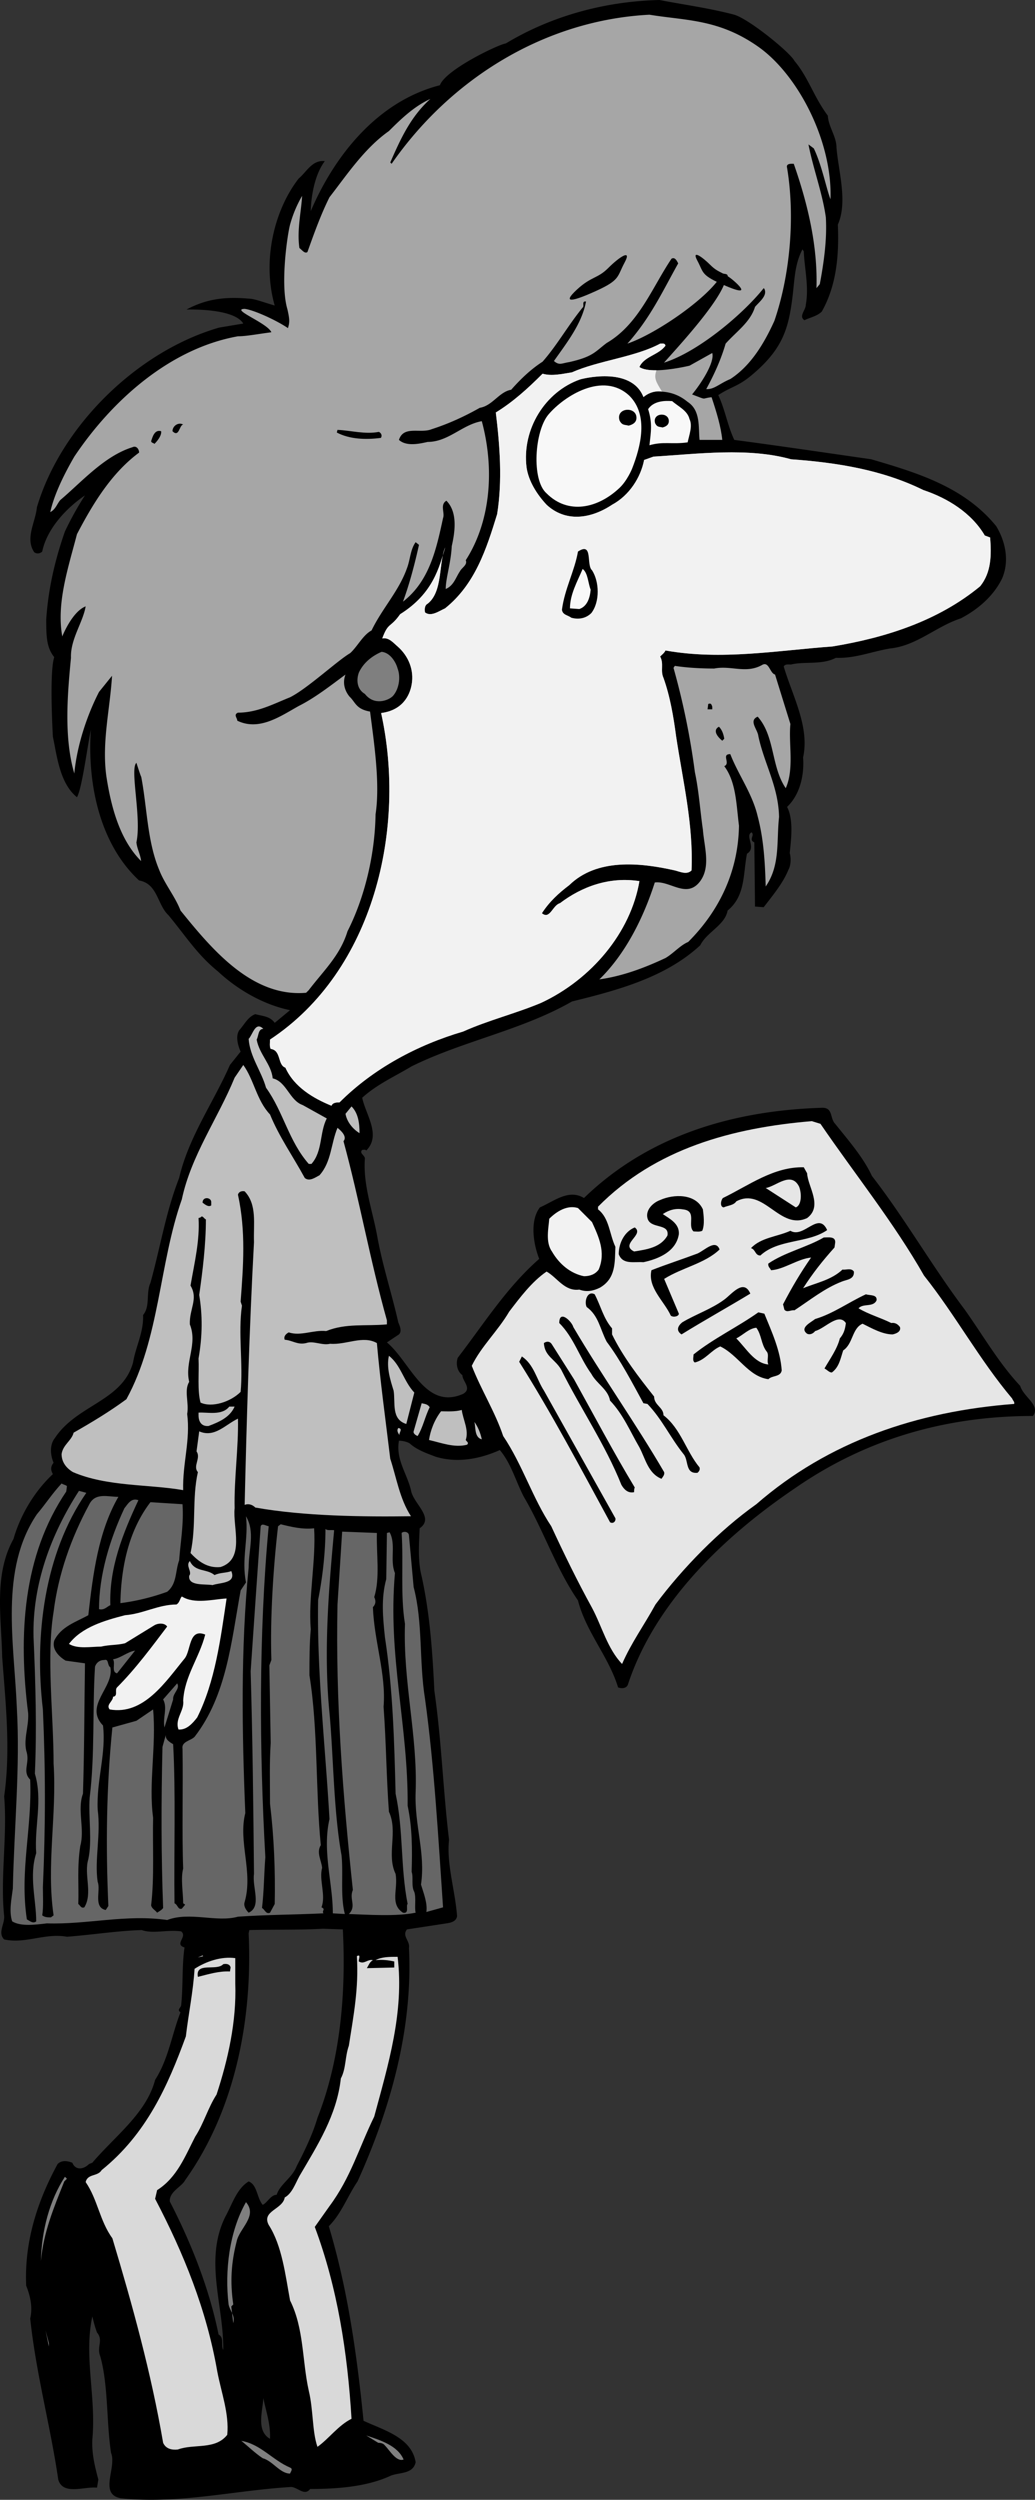 <svg xmlns="http://www.w3.org/2000/svg" width="154.935" height="373.922"><rect width="100%" height="100%" fill="#333333" stroke="none"/><path d="M109.92 2.2c2.3.698 8.401 5.698 9 6.902 2.1 2.5 2.901 5.398 5 8.199.1 1.699 1.3 3.097 1.3 4.8.3 3.598 1.7 8.098.2 11.5.202 4.598-.2 9.098-2.4 13-.699.7-1.8.899-2.6 1.297-.9-.597.202-1.5.202-2.296.5-2.704-.203-5.5-.3-8l-.2-.301c-1.203 2.3-1.18 4.695-1.5 7.199-.601 4.668-1.433 7.75-6.203 11.7-1.969 1.632-2.98 1.632-4.898 2.902 1 2.097 1.398 4.597 2.398 6.699 6.8.898 13.5 1.898 20.5 2.898 6.8 2 13.902 4.102 18.703 10 1.399 2.301 2 5.2.899 7.801-1.301 2.7-3.7 4.7-6.2 6-3.699 1.2-6.601 4.102-10.601 4.5-2.899.5-5.2 1.5-8.098 1.398-2.101 1.102-4.703.5-6.703 1-.398 0-.898-.097-1.098.301 1.301 4.403 3.899 9 2.899 13.602.2 2.699-.5 5.597-2.399 7.398 1 1.903.598 4.903.399 6.903.2.699.2 1.796-.2 2.5-.8 2-2.398 3.898-3.699 5.597l-1.3-.097-.102-9.602c-.898-.398.102-1-.398-1.5-1.102.5.8 2.3-.7 3.2-.601 3-.199 6.3-2.902 8.5-.398 2.198-3.098 3.198-4.098 5.198-5.199 4.801-12.3 6.704-19.199 8.403-7.5 4.3-16.3 5.898-24 9.699-2.5 1.5-5.203 2.7-7.402 4.7.5 2.5 2.902 5.6.601 7.902-.101-.204-.402-.102-.601-.102-.5.5.402.8.402 1.3-.3 4 1.2 7.9 1.899 11.9.8 4.3 2.101 8.198 3.101 12.6.2.5.598 1.302.098 1.802l-1.8 1.199c3.5 2.898 5.702 10.199 11.401 7.699 1.399-.8-.101-1.898-.101-2.8-.8-.598-1-1.7-.7-2.598 4-5.204 7.301-10.5 12.2-14.801-.8-2-1.5-5.602.101-7.7 2.098-.902 4.301-2.8 6.598-1.402 9.703-9.398 22.402-13.097 35.703-13.5 1.598 0 1.098 1.602 1.899 2.403 2 2.5 4.199 5 5.5 7.796 4.898 6.301 9 13.5 13.898 20 2.703 3.801 5.102 8 8.3 11.403.5 1.699 3.102 2.898 1.903 4.5-13.3 0-25.203 3.597-35.601 10.8-10.801 7.297-21 17.2-25 29.297-.2.704-1 .704-1.5.5-1.399-4.597-4.801-8.296-6-13-3.301-4.796-5.102-10.398-8.102-15.5-1.2-2.296-1.898-5-3.598-7-2.902 1.301-6.3 2-9.601 1-1.3-.5-2.8-1-3.899-2-.5-.296-1.199-.398-1.601-.398-.5 2.8 1.2 4.898 1.8 7.398.301 2 3.602 4.102 1.301 5.704-.101 2.296-.3 4.898.301 7.199 1.2 5.5 1.598 10.898 1.899 17.097 1.101 7.704 1.3 14.903 2.199 22.301-.399 3.602.902 7.5 1.2 11.403-.099.796-.9 1-1.599 1.097l-5.902.903c-.797 1 .5 1.699.3 2.796.602 12.102-2.8 24.102-7.698 34.903-1.5 2.199-2.399 4.8-4.301 6.699 2.8 9.3 4.2 19.102 5.2 29.102 3 1.398 7.202 2.5 7.8 6.199-.399 1.8-2.399 1.5-3.7 2-3.6 1.699-8.199 2-12.1 2-.798 1.097-1.798-.2-2.798-.301-8.5.5-16.8 2.602-25.5 1.7-3.402-.598-.601-4.598-1.5-6.802-.703-4.597-.402-10.097-1.601-14.398-.602-1.5.5-2.398-.5-3.602-.301-.796-.5-1.597-.7-2.398-1.3 6 .598 12 0 18.398-.101 2.204.399 4.102.899 6l-.2 1.204c-1.898-.204-5.1 1.199-5.8-1.204-1.2-8.199-3.3-15.699-4.2-24.097.4-1.7 0-3.403-.6-4.903-.298-6.597 1.702-12.699 4.702-18.199.598-.597 1.399-.5 2.2-.199.5 1.2 1.699 1 2.5.2l.5-.2c3.398-4 8.097-7.398 9.398-12.398 2-3.102 2.5-6.801 3.8-10.102-.6-.398.102-.7.102-1.102.297-2.699.098-5.898.5-8.597-1.601-.5.5-1.602-.5-2.403-2.101-.296-4.203.403-5.902-.199-3.598.102-7.3.7-11.2 1-3.3-.597-6.199 1.102-9.398.403-1-1 .098-2.301 0-3.5-.601-5.801.5-12 0-17.903 1-7 .2-14.097-.3-20.898C.22 242-.98 235.6 2.02 230.199c1-3.5 3.101-7.097 5.898-9.699-.398-.7-.297-1.2.102-1.7-.5-1.198-.602-2.698.199-3.698 3.3-5 10.101-5.5 11.7-11.301.401-2.403 1.6-4.5 1.5-7.102 1.1-1.3.401-3.3 1.1-4.8 1.5-5.399 2.301-10.598 4.301-15.7 1.399-6.097 5.2-11.398 7.598-16.898l1.602-2c-.399-.903-.801-2.301-.2-3.2.801-.902 1.301-2 2.399-2.402 1.101.301 2.2.301 2.902 1.301l2.297-1.898c-3.898-.801-7.797-3-10.797-5.801-3.101-2.5-4.902-5.403-7.402-8.403-1.7-1.597-1.598-4.699-4.399-5.199-5.5-5.097-7.8-13.617-7.218-22.531-.5 2.332-1.332 8.832-2.082 10.082-2.602-2.102-3-6.25-3.602-9.05 0 0-.566-9.618.203-11.9-1.203-1.5-1.183-3.218-1.203-5.6.3-4.598 1.3-8.9 2.8-13.2a47.576 47.576 0 0 1 3-5.398c-2.8 1.898-5.698 5-6.398 8.398-.3.3-.8.398-1.199.102-1.402-2.102.2-4.5.399-6.704C9.122 63.7 20.622 52.5 32.82 49l3.598-.602c-1.398-2.296-8-2.097-8.5-2.097 3-1.602 5.77-1.934 9.27-1.633.898 0 2.332.582 3.933 1.031-1.933-6.781-.02-14.367 3.598-19 1.2-1 2-2.8 3.902-2.597-2.101 2.816-2.101 7.48-2.101 7.48 3.5-8.2 9.918-16.414 19.332-18.832.836-2.332 8.867-6.148 9.867-6.25 6.8-4.102 14.8-6.3 23-6.5 3.601.7 7.402 1.2 11.2 2.2zm-61.6 286.3c-3.402.2-7.3.102-11 .2l-.101.5c.601 12.8-2 26.402-9.5 36.902-.5 1-2.399 1.699-2.3 3.199 3.202 6.199 5.901 13 7.3 19.898.902.5.3 1.602.7 2.301.1-6.602-2.9-13.398.3-19.898 1-1.801 1.7-4.204 3.5-5.301 1.3.5 1.2 2.398 2.101 3.5.7-.301 1.2-1.5 2.098-1.5.5-1.602 2.3-2.5 3-4.301 1.203-2.3 2.402-4.8 3.102-7.2 3.398-8.6 4.3-18.5 3.8-28.198zm-8.902 70.2c-.098 2-1.098 4.902 1 6.1.102-2.198-.598-4.1-1-6.1"/><path d="M58.321 26.2c-.402.5-.699 1.5-1.601 1.402-.3-.704 0-1.602.7-1.801.401 0 .8-.102.901.398M56.72 30.5c-.2 0-.399.398-.7.2-.1-.2-.3-.5-.199-.802l.7-.597c.398.097.398.8.199 1.199m54.7 7.398c-.298.301-.2.5-.7.403-.2-.7.2-1.801.7-2.403.901.301.1 1.403 0 2"/><path fill="#a6a6a6" d="M55.396 106.438c-2.118-.372-2.172-1.391-3.075-2.239-.675-.824-1.101-2-.601-3.3-2.3 1.703-4.598 3.5-7 4.703-2.7 1.5-5.899 3.796-9.2 2.199 0-.403-.6-.903.102-1.2 2.899 0 5.297-1.3 7.797-2.3 2.602-1.301 7.102-5.5 9-6.602 1.102-1 1.902-2.699 3.203-3.398C57.22 91 59.72 88.398 60.92 85c.5-1.3.5-2.8 1.3-3.898l.5.398c-.597 2.7-1.398 5.8-2.398 8.5 4-3.102 5-7.898 6-12.5.301-.8-.5-2 .5-2.602 1.7 1.704 1.301 4.602.801 6.801-.101 2.403-.902 4.801-.902 6.403 1.2-.5 1.5-1.704 2.101-2.602.301-.602 1.2-1 .899-1.7 3.8-5.902 4.3-13.8 2.402-20.8-2.902.5-5 3.102-8.101 3.102-1.301.296-3.2.699-4.301-.301.7-2.2 3.2-.903 4.902-1.602 2.5-.8 4.899-1.898 7.2-3.199 1.898-.3 2.898-2.398 4.699-2.7 1.5-1.698 3-3.1 4.699-4.198 2.2-2.5 3.8-5.403 6-8.102.3-.2-.2-1 .5-.898-.598 3.296-2.899 6.199-4.8 8.898.8.7 1.183.332 2.269.168 3.632-.816 3.914-1.586 5.632-2.867 4.801-2.801 6.801-8.301 9.7-12.602.5-.3.8.301 1 .7-2.301 4.101-4.125 8.101-7.602 12 4.477-1.524 12.602-7.2 14.203-10.5.297.101.899 0 .797.5l-.297.402c-.601 3.097-7.351 10.324-9.226 12.449 5.101-1.602 11.824-7.25 14.925-11.148l.098.097c.5 1-.7 1.903-1.398 2.7-.7 2.3-2.801 3.703-4.399 5.5-.703 2.402-1.703 4.601-2.902 6.8 1.172.086 1.96-.816 3.601-1.5 3.098-2 5.098-5.398 6.598-8.699 2.402-7 3.102-15.7 1.902-22.898-.199-.704.7-.602 1-.602 2.098 6 3.598 12.3 3.399 18.602l.5-.602c.601-3.2 1.101-6.7.902-10-.5-3.602-1.902-7.3-2.601-10.898l.8.597c1.2 2.469 1.95 6.301 2.5 7.602.301-8.7-4.882-18.633-10.8-22.801-5.918-4.168-10.801-3.898-16.301-4.8-15.598.8-29.7 9.5-38.598 22.3l-.203-.2c1.5-3.402 3-6.8 6-9.5-2.398 1.098-4.297 2.9-6.2 4.802-3.698 2.597-6.398 6.699-8.898 9.898-1.3 2.602-2.3 5.398-3.3 8.2-.399.3-.801-.302-1.2-.598-.402-2.704.301-5.602.399-7.801a18.05 18.05 0 0 0-1.8 4.3c-.4 1.481-1.5 8.95-.4 12.649.368 1.602.333 2 .083 2.832-1.72-1.18-5.141-2.734-6.48-2.883-2.184.051 3.398 2.102 4 3.5-2.27.301-3.802.602-5 .602-10.102 1.8-18.802 9.5-24.5 18-1.5 2.597-3 5.597-3.602 8.3.8-.402 1-1.203 1.5-1.8 3.199-2.7 6.601-6.602 10.8-7.903.598-.296 1 .301 1 .801-4.199 3.102-7 7.801-9.3 12.2-1.301 5-3.102 10.3-2.2 15.3 0 0 1.45-3.699 3.5-4.5-.402 2.403-2.3 4.903-2.199 7.7-.5 5.3-1.101 11.8.5 17.3.399-4.199 1.899-8.699 3.7-12.199l1.949-2.418c-.301 5-1.551 9.918-.852 15.02.703 4.597 2 9.5 5.203 12.699-.101-1-.601-1.801-.703-2.801.8-3.7-1.016-10.969 0-11.898.852 2.648.703 2 .703 2 .899 4.597.899 9.699 2.7 14 .8 2.097 2.398 4 3.199 6.097 4.699 5.801 10.699 13 18.8 12.301l.399-.398c2.3-3 4.7-5.204 5.8-8.801 2.5-4.903 4.102-11.301 4.2-17.5.7-4.602-.223-10.664-.824-15.363"/><path fill="#a6a6a6" d="M57.052 106.656c3.8 17.2-1.031 38.543-16.633 48.844 0 .5-.098 1 .102 1.398 1.601.204 1 2.403 2.199 2.801 1.3 2.903 4.2 4.602 6.902 5.7.2-.5.797-.5 1.2-.5 5.097-5.098 11.699-8.598 18.5-10.598 3.8-1.7 7.898-2.7 11.699-4.301 7.5-3.5 13.398-10.5 14.699-18.2-4.5-.698-8.598.802-11.899 3.302-1.101.296-1.5 2.5-2.699 1.5 1.098-1.704 2.5-3 4.098-4.204 4.101-4 10.5-3.398 15.8-2.199.801.2 1.801.7 2.5 0 .301-6.8-1.3-13.398-2.3-20-.399-3-.899-6-1.899-8.8-.5-1.098.098-2.098-.5-3.2.301-.3.598-.5.801-.898 8.399 1.5 16.7 0 25-.602 7.899-1.3 15.797-3.8 22.098-9 1.7-2.097 1.7-4.699 1.5-7.3l-.8-.297c-2-3.403-5.599-5.602-9.2-6.801-6.098-3-12.8-4.102-19.8-4.602-6.4-1.8-14-.8-20.599-.398l-1.402.5c-.5 2.597-2.2 5.3-4.797 6.699-3.27 2.168-7 2.602-9.8 0-1.403-1.5-2.7-3.5-3-5.602-.7-5.699 2.78-11.316 8.03-13.148 0 0 7.602-2.117 9.47 2.648 1.367-1.148 2.78-.816 2.78-.816 1.5.102 2.72.617 3.817 1.52 2 1.296 1.602 3.796 1.8 5.699h3.403c-.203-2-.851-4.133-1.601-6.383-1.668.164-.5.5-2.918-.418 1.25-1.5 3.418-4.75 3.02-6.2l-3.403 1.9s-2.695.652-4.95.687c-1.05.011-2.007-.106-2.55-.489.7-1.597 2.902-1.796 3.902-3.199-.101-.398-.402-.3-.8-.3-3.7 2-9.278 2.542-13.192 4.292-1.441.227-3.008.61-4.41.207-2.2 2.204-4.399 4.204-7 5.801.601 4.903 1 10.2.2 15.2-1.599 5.203-3.298 10.5-7.798 14.101-.902.398-2.101 1.3-3 .602-.101-.602 0-1.102.399-1.301 2.3-1.801 1.625-6.125 2.625-8.426-.875 2.875-1.75 6.875-6.75 10C58.396 94 58.146 93 57.22 95.5c1-.2 1.7.7 2.3 1.2 1.602 1.402 2.5 3.5 2.102 5.698-.3 1.704-1.414 3.852-4.57 4.258"/><path fill="#f2f2f2" d="M98.27 55.387c-1.05.011-2.007-.106-2.55-.489.7-1.597 2.902-1.796 3.902-3.199-.101-.398-.402-.3-.8-.3-3.7 2-9.278 2.542-13.192 4.292-1.441.227-3.008.61-4.41.207-2.2 2.204-4.399 4.204-7 5.801.601 4.903 1 10.2.2 15.2-1.599 5.203-3.298 10.5-7.798 14.101-.902.398-2.101 1.3-3 .602-.101-.602 0-1.102.399-1.301 2.3-1.801 1.625-6.125 2.625-8.426-.875 2.875-1.75 6.875-6.75 10C58.396 94 58.146 93 57.22 95.5c1-.2 1.7.7 2.3 1.2 1.602 1.402 2.5 3.5 2.102 5.698-.3 1.704-1.414 3.852-4.57 4.258 3.8 17.2-1.031 38.543-16.633 48.844 0 .5-.098 1 .102 1.398 1.601.204 1 2.403 2.199 2.801 1.3 2.903 4.2 4.602 6.902 5.7.2-.5.797-.5 1.2-.5 5.097-5.098 11.699-8.598 18.5-10.598 3.8-1.7 7.898-2.7 11.699-4.301 7.5-3.5 13.398-10.5 14.699-18.2-4.5-.698-8.598.802-11.899 3.302-1.101.296-1.5 2.5-2.699 1.5 1.098-1.704 2.5-3 4.098-4.204 4.101-4 10.5-3.398 15.8-2.199.801.2 1.801.7 2.5 0 .301-6.8-1.3-13.398-2.3-20-.399-3-.899-6-1.899-8.8-.5-1.098.098-2.098-.5-3.2.301-.3.598-.5.801-.898 8.399 1.5 16.7 0 25-.602 7.899-1.3 15.797-3.8 22.098-9 1.7-2.097 1.7-4.699 1.5-7.3l-.8-.297c-2-3.403-5.599-5.602-9.2-6.801-6.098-3-12.8-4.102-19.8-4.602-6.4-1.8-14-.8-20.599-.398l-1.402.5c-.5 2.597-2.2 5.3-4.797 6.699-3.27 2.168-7 2.602-9.8 0-1.403-1.5-2.7-3.5-3-5.602-.7-5.699 2.78-11.316 8.03-13.148 0 0 7.602-2.117 9.47 2.648 1.367-1.148 2.78-.816 2.78-.816-.913-1.5-1.25-2-.831-3.195"/><path fill="#f8f8f8" d="M94.22 59.2c2.902 2.902 1.7 7.6.402 10.902 0 0-.715 1.785-1.902 2.898-3.281 3.082-7.7 4-10.899.8-2.3-2-1.789-9.359.282-11.8 2.336-2.75 8.168-6.5 12.117-2.8m9 3.5c.5 1-.082 2.468-.281 3.468-2.336.332-3.668-.168-5.72.434.22-2.02.47-3.27-.198-5.403.8-1.199 2.398-1.3 3.601-1.199.899.8 2.297 1.398 2.598 2.7"/><path d="M95.275 62.496c0 .586-.391.977-1.172 1.172-.582-.168-.973 0-1.364-.781-.582-1.95 2.536-2.145 2.536-.39m4.847.495c0 .477-.316.79-.945.95-.473-.137-.79 0-1.106-.633-.472-1.579 2.051-1.735 2.051-.317M27.42 63.5c-.599.102-.599 2-1.599 1 0-.8.899-1.398 1.598-1m29.301 1.102c.402.199.5.597.3.898-2.3.3-4.699.2-6.6-.8l.1-.4c2.102.098 4.102.7 6.2.302M24.122 64.5c.098.602-.5 1.398-1 1.898-.203-.199-.402-.097-.5-.398.2-.602.5-1.8 1.5-1.5m64.5 20.8c1.098 1.7 1.2 4.7-.101 6.4-.801.8-1.899 1-3 .698C85.02 92 84.22 92 84.122 91.2c.399-3.097 1.899-5.8 2.399-8.699 2.3-1.5 1.199 2 2.101 2.8"/><path fill="#f8f8f8" d="M88.42 88.2c-.099 1.198-.5 2.5-1.7 2.902L85.32 91c0-2.102 1.098-4 1.899-5.898.8.597.8 2.097 1.2 3.097"/><path fill="#7f7f7f" d="M59.52 100c.5 1.3.2 3.102-.699 4.102-.613.648-2.765 1.535-4.199-.301-1.203-.7-1.3-2.102-.902-3.2.7-1.5 2-2.5 3.402-3.101 1.2.102 2.098 1.398 2.399 2.5"/><path fill="#a6a6a6" d="M118.321 108.3c-.3 2.9.598 6.7-.699 9.598-2.203-3.199-1.601-7.796-4.203-10.699-1.398.602 0 1.903.102 2.903.898 4.199 3 7.5 3.101 12.097-.402 3.7.2 7.2-2 10.403-.101-3.602-.3-7.102-1.203-10.5-.797-3.403-2.898-6.204-4.098-9.301-1.402 0 .098 1.398-.902 1.8 1.8 2.399 1.8 5.797 2.203 8.899-.101 6.8-2.902 12.7-7.601 17.398-1.2.5-2.2 1.704-3.399 2.403-3.203 1.5-6.402 2.699-9.902 3.199 3.902-3.8 6.601-9.2 8.3-14.5 2.301-.3 4.801 2.5 6.801-.2 1.598-2.198.598-5.1.399-7.698-.399-2.704-.598-5.801-1.2-8.602a110.556 110.556 0 0 0-3.199-15.602l.2-.296c1.898.296 4.101.398 5.898.398 2.5-.5 4.703.8 7.102-.5 1.101-.7 1.199 1.2 2 1.398l2.3 7.403"/><path d="M106.622 105.7v.402h-.703l.102-.801c.5-.2.5.199.601.398m1.798 4.801-.298.3c-.5-.402-1.601-1.5-.5-2.1.5.5.7 1.198.797 1.8"/><path fill="#bfbfbf" d="M39.42 153.898c-.798 0-.7 1.102-1 1.602.401 2.2 2.202 3.7 2.401 5.8 2.098.5 2.5 3.302 4.5 4l3.598 2c-1.098 2.098-.598 4.9-2.297 6.802h-.402c-3-3.403-3.8-7.801-6.399-11.403-.699-2.5-2.402-4.597-2.601-7.3.601-.598 1-2.7 2.2-1.5"/><path fill="#bfbfbf" d="M40.42 166.7c1.401 3.402 3.401 6.198 5.202 9.5.7.6 1.598-.098 2.2-.4 1.8-2 1.699-4.698 2.699-7.1.5.402 1.5 1.3.898 2 2.402 8.8 4 17.902 6.5 26.8v.602c-3.2.296-6.098-.204-9.098 1-1.902-.204-3.8.796-5.601.199-.399.199-.8.597-.598 1.097 1.2.102 1.899.801 3.2.5 1.097-.398 2.398.403 3.597.102 2.402.2 4.902-1.3 7-.102.5 5.704 1.3 11.5 2 17.301.902 2.7 1.402 6 3.102 8.602-7.102.097-16 0-23.301-1.301-.5-.5-1.098-.602-1.598-.398.297-12.602.7-26.403 1.399-39.301-.102-2.7.5-5.602-1.399-7.602-.5-.097-.902.102-1 .5 1.2 5.5.797 10.7.399 16l.199.602c-.598 4.199.2 8.699-.2 12.898-1.5 1.5-4.3 2.403-6 1.602-.5-1.801-.199-4.403-.3-6.602.601-3.398.601-6.5.101-9.5.5-3.5 1-7.5 1-11.3-.3-.098-.5-.7-.8-.297l-.301.097c.2 3.403-.598 6.602-1.2 10.102 1.2 2-.199 3.5-.1 5.8 1.202 3-.798 5.598-.099 8.598-.8 1.301 0 3.102-.3 4.801.5 4-.7 7.3-.602 11.398-5.098-.898-11.398-.5-16.5-2.699-1-.597-1.7-1.5-1.7-2.699.2-1.398 1.5-2 1.802-3.2 2.8-1.6 5.3-3.1 7.898-5 5-9.1 4.902-20.3 8.3-29.902 1.403-6.597 5.403-12.097 7.903-18.199l1.297-1.898c1.602 2.199 2 5.3 4 7.398m13.402 2.801c-1-.602-1.902-1.7-2.101-2.898l.902-1.102c1 1 1.2 2.5 1.2 4"/><path fill="#e6e6e6" d="M122.821 168.102c5.2 7.597 11 14.796 15.5 22.699 4.7 5.898 8.301 12.597 13.2 18.398.101.301.398.5.3.801-14.5 1.102-27.8 5.602-38.601 15-5.5 3.898-11 9.5-15.098 15-1.703 3.102-3.601 5.7-5 8.898-2.203-2.296-3-5.597-4.5-8.398-2.203-4-4.203-8.102-6.101-12.2-2.801-4.198-4.301-9.198-7.2-13.5-1.199-3.6-3.3-6.902-4.699-10.5 1.399-2.902 3.899-5.198 5.598-8.1 1.601-2.098 3.402-4.5 5.601-6 1.598.902 2.7 3 4.899 2.698 1.101.403 2.101.204 3.101-.296 2.399-1.403 2.2-3.801 2.301-6.102-.902-1.898-.902-4.3-2.601-5.602v-.398c8.601-8.7 20.101-11.8 32-12.8l1.3.402"/><path d="M120.821 175.5c.098 2 2.399 4.898 0 6.7-4.101 1.902-6.5-4.7-10.601-2.5-.399.6-1.2.6-1.899.902-.601-.102-.402-1.102-.101-1.403 3.902-1.898 7.601-4.699 12.101-4.597l.5.898"/><path fill="#e6e6e6" d="M119.622 177.5c.399 1 .399 2.8-.5 3.102l-4.5-2.903c1.5-.199 3.797-2.597 5-.199"/><path d="M105.22 180.898c.101.801.3 2.301-.098 3.204-.402.199-.902.097-1.3.097-1-.898.597-3.097-1.602-3.3-1.098-.2-2.098.101-3 .703 1 .699 2.5 1.398 2.402 3-.402 2.597-3 3.699-5.3 4.199-1.5-.102-3.102.398-3.7-1.2 0-1.703.899-3.402 2.399-4 1.5 1.098-2.301 2.5-.102 3.598 1.902-.3 4-.597 5-2.398.3-1.903-2.598-.903-3-2.602-.297-1.199.8-2.3 1.902-2.699 2-.898 5.301-1 6.399 1.398m-73.598-1v.403c-.402.3-.902-.102-1.3-.403 0-1 1.398-.796 1.3 0"/><path fill="#f2f2f2" d="M88.622 182.8c1 2.2 2.098 4.5 1 7.098-.5.704-1.3 1-2.203 1-2-.398-3.7-1.796-4.797-3.699-1-1.398-.5-3.5-.402-4.898 1.101-1.102 2.7-2.102 4.3-1.602l2.102 2.102"/><path d="M123.821 184c-2.902 2-7.3 1.3-10 3.8-.8 0-.699-.902-1.402-1.1 1.5-1.598 3.902-1.7 5.902-2.598 2 1.199 4.2-3 5.5-.102m1.199 1.898-.1.704c-1.798 2-3.298 3.898-4.7 6.097 1.902-.8 4.2-1.199 5.902-2.8.5.101 1.297-.297 1.7.3.097 1.2-1.102 1.2-1.801 1.5-2.602 1-4.801 2.801-7.102 4.301-.5-.102-1.098.398-1.5-.102l-.2-.796c1.302-2.5 2.602-4.704 4.2-7-2 .199-4.098 1.796-6 1.898-.098-.3-.5-.5-.398-1 2.5-1.7 5.699-2.398 8.3-3.898.7 0 1.801-.204 1.7.796m-17.301 1c-2.2 2.102-5.598 2.704-8.3 4.403l2.202 5.199c0 .398-.8.602-1.203.3-1-2.198-3.5-4.198-2.898-6.8 2.3-.898 4.5-1.602 6.898-2.5 1.102-.5 2.703-2.2 3.3-.602m4.602 6.602c-3.3 2-6.902 4-10.3 6.102-.899-.602-.5-1.301.101-1.801 2-1.2 4.399-2 6.297-3.403 1.102-.796 2.902-3.199 3.902-.898m-23.301.102c.9 1.699 1.301 3.597 2.602 5.097v.903c1.598 3.296 4 6.398 6.297 9.296 0 1.301 1.402 1.602 1.402 2.801 2.598 2 3.399 5.403 5.399 7.801.101.398-.098.602-.3.8-1.9.2-1.298-1.902-2.099-2.8-2-2.5-3.199-5.2-5.402-7.5l-.598-.102c-1.699-3.097-3.402-6.398-5.5-9.199-1-1.898-1.199-3.898-3-5.199-.402-.8.098-2.5 1.2-1.898m42.199.898c-.5 1.102-2 .398-2.7 1.2 1.5.902 3.301 1.402 4.9 2.198.6-.097 1 .204 1.3.602.2.7-.598 1-1.098 1.102-1.5 0-3.101-.903-4.5-1.602-1.601.7-1.402 3-2.902 4-.399 1.2-.598 2.5-1.7 3.3-.398 0-.699-.402-1.1-.6.8-1.4 1.901-2.9 2.3-4.5.601-.7.8-1.4.902-2.302-1.101-1.597-3.101.801-4.601 1.204-.301.398-.801.597-1.2.398-1.199-.898.598-1.7 1.2-2.2 2.699-.8 5-2.5 7.601-3.698.598.199 1.7 0 1.598.898m-16.8 2c1.1 2.7 2.401 5.5 2.6 8.5-.199 1-1.398.7-2 1.3-3-.402-4.5-3.6-7.199-4.902-1.402.602-2.199 2-3.8 2.403-.399-.2-.2-.801-.2-1.2 3-2.402 6.598-4.101 9.7-6.3l.898.199m-28.598 2c4.301 7.3 9.399 14.5 13.598 21.7.102.402-.2.698-.398 1-2-.802-2.399-3-3.301-4.7-1.399-2.398-2.399-4.898-4.399-7-.3-1.7-2-2.5-2.8-4-1.801-2.5-2.602-5.398-4.801-7.602 0-2.097 1.902-.199 2.101.602"/><path fill="#e6e6e6" d="M114.72 202.102c.5.5 0 1.398.3 2-2.1-.204-3.3-2.403-4.8-3.903 1-.5 1.902-1.5 3-1.597.8 1.097.7 2.398 1.5 3.5"/><path d="M85.92 206.3c3 5.4 5.901 10.9 9.1 16.2-.1.2-.1.5-.1.7-.9.198-1.5-.4-1.9-1.098-2.398-6-6.1-11.403-9-17.204-.898-1.597-2.5-2-2.6-4 .401-.296.901-.296 1.202.204l3.297 5.199"/><path fill="#bfbfbf" d="m62.02 208.3-1.199 4.7c-2.3-.7-1.601-3.2-1.902-5-.5-1.602-1.098-3.5-.7-5.2 1.802 1.4 2.2 3.802 3.802 5.5"/><path d="m81.42 208 10.702 19.102c.098.398-.3.898-.8.597-4.403-8.097-8.801-16.398-13.602-24l.402-.8c1.797 1.203 2.2 3.402 3.297 5.101"/><path fill="#bfbfbf" d="M64.321 210.5c-.699 1.398-1 3-1.8 4.3-.301-.1-.7-.402-.602-.698l1.203-4.204c.399.102.899.102 1.2.602m-29.2-.102c-.703 1.602-2.3 2.301-3.902 2.903-1.098.097-1.5-.7-1.5-1.602v-.398c1.3-.102 3.5.5 4.601-.903h.801m34 .5c.2 1.5 1.098 3 .598 4.5.2.301.5.403.2.704-1.9.5-3.9-.301-5.7-.704.2-1.398.8-3 1.8-4.296.801 0 2.102.097 3.102-.204m-34 14.704c-.3 2.898 1.598 7.597-2.101 8.796-1.899.204-3.301-.796-4.5-2.097.898-4.102.199-8.102 1.101-12.102-.8-.898.5-2.097-.203-3.097l.402-3c2.301 1 3.899-1 5.801-1.903.098 4.301-.601 9.102-.5 13.403m37-10.302c-1.101-.3-.902-1.698-1.101-2.6.5.698.898 1.6 1.101 2.6m-12.301-.6c-.199-.302-.5-.7-.199-1.098.797.097 0 .796.2 1.097"/><path fill="#666" d="m10.02 222.3-.1.802c-6.5 9.597-7.2 21.398-5.7 33.199.101 2.097-.8 4-.2 5.898.4 1.602-.699 2.801.5 4 .301 7.301-1.6 13.602-.5 20.903.4.199.9.699 1.4.296 0-3.199-1.099-6.796 0-10.199-.298-4 1-7.898-.2-11.898.3-6.602.101-13.602-.2-20.403C4.822 237 7.623 229.5 11.822 223l1.098.3c-6.297 9.098-7.797 21.4-6.5 32.4.402 9.198.402 17.3 0 26.6 0 1.2.102 3-.098 4.2.399.3.801.3 1.301.3l.399-.3c-1.102-7.5.5-15.102 0-22.7 0-7.3-1.102-15.902 0-22.698.699-5.602 2.601-11 5.3-16 .899-1.903 2.801-1.204 4.399-1.204-3 5.204-3.8 11.5-4.5 17.704-1.8 1-4.098 1.699-5.098 3.796-.402 1.301.7 2.403 1.7 3l2.898.403c-.098 6.5-.098 13.097-.3 19.5-.9 2.398.3 5.3-.4 7.8-.5 3.2-.199 5.797-.3 8.7.3.199.402.699.902.5 1.297-2.102-.101-4.903.598-7.2.601-2.8 0-6.203.2-9.203.8-6.398.401-13.199.8-19.597.2-.602.7-1 1.402-1 .7-.2.399.8.899 1.097.601 3-4 5.704-1.102 8.704.5 4.199-1 8.199-.797 12.597.5 3.7-.5 7.5 0 10.801.5 1.2-.703 3.8 1.2 4.2l.398-.598c-.399-9-.3-17.801.601-26.704l3.598-1 2.5-1.699c.5 5.5-.7 11 0 16.2-.098 4.101.203 8.902-.297 13.101.098.5.598.7.899 1.102.3-.204.699-.403.898-.704-.297-7.796-.297-16-.098-24.097l.5-1.801c-.101.7.598 1.102 1.098 1.398.402 7.301.102 16.102.203 23.801.5.2.5 1 1.098.801l.5-.602-.301-.199c0-1.597-.398-3.699 0-5.199-.2-5.398 0-11.898-.098-17.898-.199-1.102 1.2-1.204 1.801-1.801 4.797-6.2 5.5-14.2 6.899-21.903l.8-1.199c-.699-3.5.399-6.5 0-9.898 1.399 2.398.399 4.898.399 7.699-1.2 12-1 24.7-.5 36.7-1.098 4.3 1.2 8.8-.098 13.3-.203.602.2 1.2.598 1.602 2-.903.5-3.801.8-5.801-.1-9.903-.199-20-.5-30.301.5-7.398 1-14.5 1.5-21.7.2-.5.7-.1 1.2 0-1.5 16.098-1.399 33.598-.5 49.5-.2 2.5-.2 5.098-.5 7.598.402.204.601 1 1.2.704l.702-1.301c.098-5-.101-10-.703-15 0-3.403-.098-5.903.102-9.102l-.2-11.597.301-.801c-.203-6.301.297-14 1-20l.399-.301c1.601.398 3.3.8 5 .602.3 4.796-.899 10.5-.5 15.097-.2 2.2-.2 4.5-.2 6.903 1.301 8 .899 17.296 1.7 25.398-.7 1.102.101 2.3.199 3.398-.5 1.801.601 4.102-.098 5.903.7.3 0 .5.297.898-4.2.2-8.398.2-12.797.5-3.203.903-7.203-.8-10.601.5-6.102-.898-12 .7-18 .5-1.7.2-3.899.5-5.2-.3-.5-1.5-.101-3.297.098-4.899.203-9.3 1.102-18.102.602-27-.399-9.8-2.602-20.7 3-29 1.199-1.398 2.3-3.102 3.699-4.602.3.204.601.204.8.403"/><path fill="#666" d="M20.72 224.398c-2.3 4.903-4.399 10.102-4.2 15.704-.5.199-.898.796-1.699.597 0-5.097 1.598-10.398 3.801-15.097.5-.602 1-1.602 2.098-1.204"/><path fill="#666" d="M27.321 225c.2 3-.3 5.602-.5 8.398-.601 1.602-.3 3.5-1.8 4.704a32.787 32.787 0 0 1-7 1.699c.101-5.301 1.199-10.801 4.5-15.102l4.8.301m22.699 3.898c-.8 8.704-1.6 18.102-.699 27.301.598 6.403.598 14.602 1.801 21.301.297 2.8-.203 6.102.5 8.8l-1.8-.1c0-4.598-1.602-9.302-.5-14.098-.602-10.704-1.903-21.903-1.7-32.801.7-3.5 1.098-7.301 1.098-10.602.3.301.902.102 1.3.2"/><path fill="#666" d="M56.42 229.3c-.099 3.098.5 6.7-.4 9.598.301.602.2 1.102-.199 1.5.2 5.204 2 10 1.598 14.903.402 5.5.402 10.199.8 15.699 1.403 3-.398 6.398 1 9.3.403 2.302-.898 4.5 1.102 5.802 1 .199.399-1.102.7-1.301-1.102-5.602-.602-10.903-1.801-16.5-.2-7.801-.399-15.602-1.598-23.403-.3-2.898-.601-5.796.2-8.699l.097-6.898.402-.102c1 1.801 0 4.2.801 6.102-1.101 12.398 2 22.8 1.899 34.8.699 3.297.699 6.5.601 9.899.297.8-.101 2.102.399 3 .3.898 0 2.3.199 3.102-2.899.597-7.098.296-10 .199 1.2-1.2 0-2.2.601-3.602-1.5-14.097-2.601-28.3-2.3-42.699l.699-10.898 5.2.199m5.5 8.097c1.401 5.301.8 11.102 1.702 16.704 1.399 10.097 2 21 2.7 31.199l-2.5.699c.199-1.3-.403-2.8-.801-4.102.699-4.796-1-8.796-.801-13.898.3-8.398-1.899-16.398-1.598-25.102-.703-4.296-.203-9-.5-13.597.297-.301 1.098-.2 1.098.398l.7 7.7"/><path fill="#bfbfbf" d="M32.122 235.602c.797-.403 1.797-.301 2.5-.602.797 1.898-1.703 1.7-2.8 2.102-1.102-.204-3.7.199-3.5-1.403.5-.597-.602-1.5.097-2.199.8 1.7 2.5 1.102 3.703 2.102"/><path fill="#f2f2f2" d="M33.92 239.102c-.9 6-1.7 12.398-4.4 17.796-.699.903-1.6 1.903-2.8 1.801-.598-1.597.902-2.8.7-4.3.202-3.7 2.401-6.399 3.3-9.899-2.5-1-2.098 2.398-3.098 3.602-2.8 3.398-6.101 8.5-11.203 7.597-.598-.699.5-1.199.5-1.898.8-.102.203-1 .602-1.403 2.8-2.796 5.3-6.199 7.5-9.097-.399-.602-1.399-.5-1.899-.2l-4.402 2.7c-1.2.3-2.3.199-3.598.5-1.5 0-3.5.398-4.8-.403 1.898-2.5 5.3-3.5 8.398-4.296 2.7-.204 5-1.602 7.7-1.602.5-.3.5-.898.8-1.2 1.902 1.2 4.7.4 6.7.302"/><path fill="#666" d="M17.52 250.3c-.898-.198-.199-1.5-.6-2.1 1.202-.2 2.1-1.098 3.3-1.302l-2.7 3.403m8.4 3.899-1.298 4.198c-.3-1.5.5-2.898-.203-4.199l2.102-2.398c.5.8-.7 1.5-.602 2.398"/><path fill="#d9d9d9" d="m29.622 292.8.7-.3.097.102zm24.098.598c.8.5 1.3-.398 2.101-.199-.5.301-.601.7-.902 1.2l4.102-.098v-.903c-.899-.199-1.801-.296-2.801-.199.902-.5 2.101-.5 3.3-.5 1 8.301-1.398 16.102-3.5 23.903-2.3 4.699-3.5 9.097-6.699 13.398l-2.199 3.102c3.399 9.097 4.899 18.796 5.5 28.699-2 1-3.402 3-5.101 4.199-.801-2.3-.602-5.5-1.301-8.398-1-4.5-.7-9.301-2.8-13.5-.7-3.801-1.2-8.204-3.2-11.301-1.098-2.102 2.101-2.301 2.402-4.102 1.098-.597 1.598-2.097 2.2-3.199 2.699-4.602 5.597-9.102 6.199-14.602.8-1.5.601-3.199 1.199-4.898.7-4.5 1.5-8.602 1.2-13.398.702-.403.202.597.3.796m-18.5 3.302c.2 5.698-1.098 11.402-2.8 16.6-1.298 2-1.9 4.302-3.2 6.302-1.5 2.898-2.7 6.097-5.7 8l-.3 1.296c4.3 8.204 7.7 16.602 9.3 25.801.602 3.2 1.801 6.301 1.5 9.5-1.8 2.301-5 1.301-7.398 2.2-.902.101-1.8-.098-2.203-1-1.797-10.5-4.598-20.598-7.598-30.598-1.902-2.602-2.199-5.801-4-8.403.301-1.296 1.801-.796 2.399-1.796 6.7-5.403 9.902-12.602 12.601-20 .399-3.403 1.098-6.704 1.301-10.102 1.7-1.102 4-1.898 6.098-1.602v3.801"/><path d="m34.52 294.3-.1.598c-1.599-.097-3.2.403-4.798.801-.402-2.3 2.797-.8 3.797-1.898.5-.102 1 0 1.102.5"/><path fill="#7f7f7f" d="M9.622 326.3c-1.601 4-3.101 7.598-3.5 11.9.098-4.5 1.297-9.098 3.598-12.598l.3.296-.398.403M35.42 335.3c-.798 3.098-1 6-.5 9.4l-.298.3.297 2.5c.3-1.2-.5-1.8-.7-2.8-.597-5 .102-10.9 2.602-15.302 1.801 2.102-1 3.903-1.402 5.903M7.321 351l-.5-2.398.5 1.898zm53.099 16.898c-1.099.403-2.099-1.398-2.798-2.097-.203-.301-.601-.403-1-.403l-1.8-1.097c2.097.699 4.699 1.5 5.597 3.597m-16.999 1.204c.5.199.1.597 0 .898-1.5 0-2.599-1.898-4.099-2.3-1.199-.802-2.199-1.802-3.199-2.598 2.899.5 4.7 2.898 7.297 4"/><path d="M86.341 43.336c2.191-2.031 3.094-1.625 4.719-3.254 1.629-1.629 3.582-2.93 2.441-.812-1.137 2.113-.648 2.601-4.23 4.23-3.582 1.629-5.207 1.953-2.93-.164m23.785-1.082c-1.75-1.625-2.473-1.3-3.777-2.606-1.301-1.3-2.864-2.343-1.953-.648.914 1.691.523 2.082 3.386 3.383 2.864 1.304 4.168 1.562 2.344-.13"/></svg>
